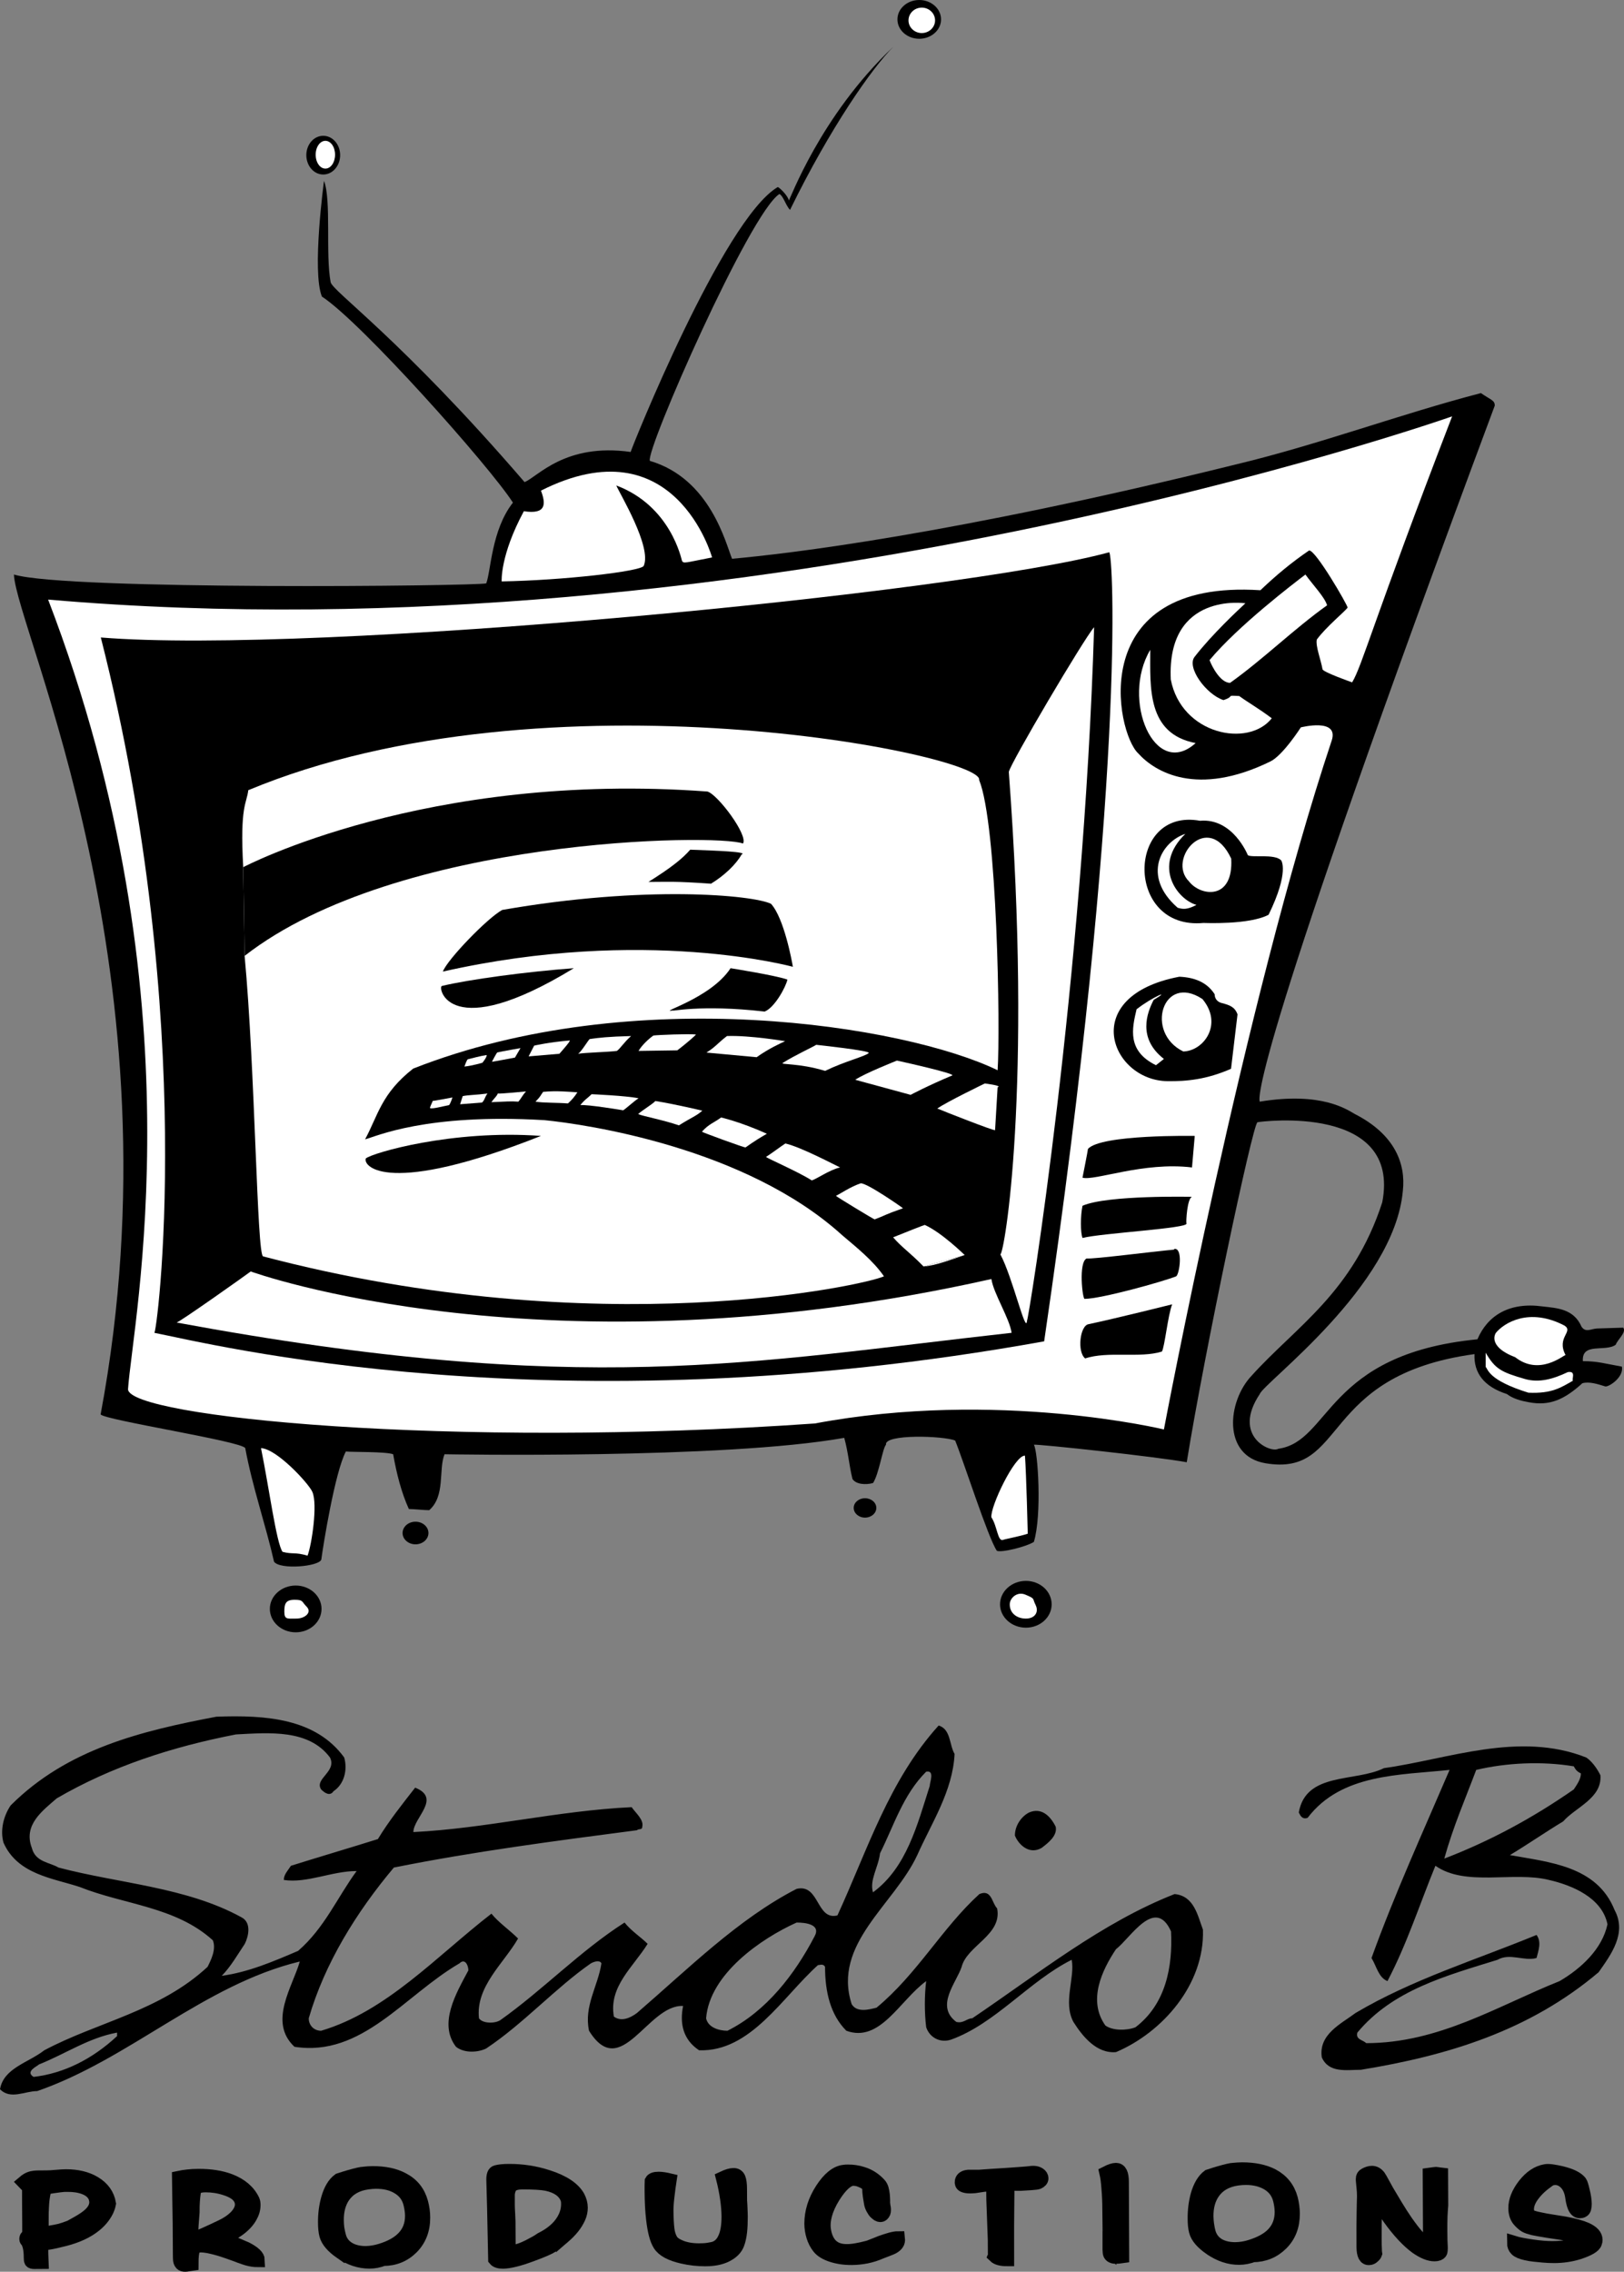 <?xml version="1.0" encoding="UTF-8" standalone="no"?>
<svg
   xmlns:dc="http://purl.org/dc/elements/1.1/"
   xmlns:cc="http://creativecommons.org/ns#"
   xmlns:rdf="http://www.w3.org/1999/02/22-rdf-syntax-ns#"
   xmlns:svg="http://www.w3.org/2000/svg"
   xmlns="http://www.w3.org/2000/svg"
   xmlns:sodipodi="http://sodipodi.sourceforge.net/DTD/sodipodi-0.dtd"
   xmlns:inkscape="http://www.inkscape.org/namespaces/inkscape"
   version="1.1"
   id="Layer_1"
   x="0px"
   y="0px"
   width="717.195px"
   height="1003.104px"
   viewBox="0 0 717.195 1003.104"
   enable-background="new 0 0 717.195 1003.104"
   xml:space="preserve"
   sodipodi:docname="Studio B Productions 1996 (Print).svg"
   inkscape:version="1.0.1 (3bc2e813f5, 2020-09-07)"><rect x="0" y="0" width="717.195" height="1003.104" fill="#808080" stroke="none"/><defs
   id="defs15873">
	
	
	
	
	
	
	
	
	
	
	
	
	
	
	
	
	
	
	
	
	
	
	
	
	
	
	
	
	
	
	
	
	
	
	
	
	
	
	
	
	
	
	
	
	
	
	
	
	
	
	
	
	
	
	
	
	
	
	
	
	
	
	
	
	
	
	
	
	
	
	
	
	
	
	
	
	
	
	
	
	
	
	
	
</defs><sodipodi:namedview
   pagecolor="#ffffff"
   bordercolor="#666666"
   borderopacity="1"
   objecttolerance="10"
   gridtolerance="10"
   guidetolerance="10"
   inkscape:pageopacity="0"
   inkscape:pageshadow="2"
   inkscape:window-width="1600"
   inkscape:window-height="837"
   id="namedview15871"
   showgrid="false"
   showguides="true"
   inkscape:guide-bbox="true"
   inkscape:zoom="0.62414045"
   inkscape:cx="358.5975"
   inkscape:cy="501.552"
   inkscape:window-x="-8"
   inkscape:window-y="-8"
   inkscape:window-maximized="1"
   inkscape:current-layer="Layer_1"
   inkscape:document-rotation="0" />
<g
   id="g18965"><path
     d="m 706.783,783.865 c 0.758,10.193 -10.949,14.093 -16.451,20.383 -7.833,4.715 -15.666,10.161 -23.524,14.878 17.236,3.146 38.43,4.715 46.237,24.282 5.502,10.189 -1.547,19.595 -7.048,27.428 -30.542,25.854 -66.59,36.828 -105.019,43.092 -6.26,0 -14.093,1.597 -17.238,-5.475 -1.543,-10.193 8.618,-14.878 14.88,-19.597 25.098,-14.879 53.311,-23.495 79.949,-34.474 2.333,3.146 0.786,7.049 0,10.191 -5.475,1.545 -11.762,-2.356 -17.234,0.787 -22.739,7.073 -46.237,13.306 -61.899,32.143 -0.815,3.116 2.328,3.116 3.899,4.66 32.115,0 58,-16.422 85.426,-27.398 9.403,-5.504 18.78,-14.093 21.139,-25.07 -2.358,-11.762 -15.662,-17.262 -25.855,-19.595 -15.666,-3.929 -36.833,3.118 -50.137,-6.26 -7.046,17.209 -12.548,34.474 -21.168,50.925 -3.93,-1.573 -4.715,-6.29 -7.046,-10.191 10.189,-28.241 22.709,-55.611 34.474,-83.065 -21.924,2.356 -47.809,1.571 -62.685,21.164 -2.331,0.789 -3.146,-0.785 -3.904,-2.356 3.118,-18.022 25.042,-13.333 37.617,-19.593 28.212,-3.904 59.543,-16.453 89.327,-4.689 2.358,1.542 4.714,4.689 6.26,7.83 m -8.619,-0.785 c -1.57,-0.786 -2.33,-1.571 -3.142,-3.146 -14.12,-2.356 -29.788,-1.57 -43.092,1.575 -4.72,12.55 -10.192,25.096 -14.095,39.16 20.354,-7.803 39.162,-17.996 57.187,-30.542 1.572,-2.332 3.142,-4.689 3.142,-7.047"
     id="path15700"
     style="fill:#000000" /><path
     d="m 152.014,776.034 c 1.545,5.475 0,11.761 -4.716,14.878 -1.571,2.389 -3.929,0.786 -5.473,-0.785 -3.146,-4.688 7.047,-7.833 3.901,-14.093 -9.376,-12.521 -26.64,-10.979 -41.521,-10.189 -28.211,5.475 -54.85,14.089 -79.132,28.214 -6.292,5.473 -14.91,11.732 -11.006,21.922 1.601,6.291 7.861,6.291 11.764,8.646 26.668,7.05 56.425,8.593 80.735,21.928 4.689,2.356 3.116,8.614 1.545,11.761 -3.146,4.688 -6.262,10.161 -10.191,14.12 11.762,-1.599 22.739,-6.315 33.715,-11.003 11.733,-10.163 17.237,-23.498 25.851,-35.26 -10.975,0 -21.949,5.504 -32.143,3.929 0,-2.356 1.601,-3.929 3.146,-6.26 12.521,-3.93 25.884,-7.86 38.404,-11.79 4.687,-7.803 10.949,-15.664 16.451,-22.709 11.76,4.717 -0.786,13.331 -0.786,19.621 32.143,-1.601 63.471,-9.432 96.399,-11.005 1.543,2.358 5.473,5.504 4.687,8.646 0,1.543 -1.571,0.758 -2.358,1.543 -36.07,4.719 -72.09,9.403 -107.348,16.479 -16.453,19.567 -30.571,42.307 -37.589,66.563 0,3.172 2.329,5.501 5.475,5.501 28.971,-8.589 50.924,-32.9 75.207,-51.71 3.144,3.931 7.831,7.074 11.762,10.979 -6.288,10.975 -18.808,21.164 -17.266,35.23 1.601,2.387 7.075,2.387 9.433,0.812 18.81,-13.333 35.259,-30.568 54.852,-43.09 3.146,3.901 7.047,6.258 10.193,9.404 -6.29,10.161 -17.265,18.808 -14.908,32.114 3.144,2.356 7.075,0.76 10.189,-1.572 22.741,-19.595 44.665,-41.518 70.52,-54.824 10.188,-2.356 8.618,14.064 18.022,11.732 13.335,-28.999 22.711,-59.541 44.692,-83.851 5.446,1.599 4.688,8.647 7.045,12.547 -0.813,16.451 -10.217,30.545 -16.48,44.665 -10.189,21.924 -37.586,39.188 -28.968,65.83 2.356,3.9 7.804,2.329 10.975,1.544 17.993,-14.879 28.972,-35.231 45.421,-50.167 5.475,-2.301 5.475,3.957 7.835,6.317 2.356,11.732 -13.31,16.422 -15.666,25.825 -2.358,7.05 -11.764,17.267 -2.358,24.31 3.144,0.79 4.715,-1.597 7.046,-1.597 29,-19.567 57.212,-42.278 89.356,-54.855 8.62,0.815 10.16,9.432 12.519,15.721 0.785,24.282 -18.022,45.45 -38.401,54.067 -8.62,0.758 -14.853,-7.072 -18.81,-13.336 -4.661,-8.646 0.786,-19.593 -0.758,-27.424 -18.81,9.404 -33.688,28.214 -53.309,35.259 -4.688,1.544 -9.376,-0.813 -10.947,-5.475 -0.789,-6.289 -0.789,-14.12 0,-20.38 -11.764,8.616 -20.382,27.398 -35.263,21.924 -7.043,-7.046 -9.403,-17.237 -9.403,-28.214 -0.786,-1.543 -2.36,-0.758 -3.146,-0.758 -15.662,14.093 -29.783,38.403 -52.494,37.59 -7.045,-4.688 -8.618,-11.732 -7.045,-19.565 -15.664,-0.786 -27.428,33.686 -41.548,10.947 -2.327,-10.947 3.931,-19.567 5.477,-29.757 -0.76,-1.571 -3.12,-0.813 -4.66,0 -15.721,10.949 -29.788,26.643 -46.235,37.589 -3.175,1.6 -9.404,2.357 -13.335,-0.758 -7.833,-10.188 0,-23.523 5.473,-33.717 0,-2.329 -1.542,-5.473 -3.93,-3.114 -24.256,14.093 -43.09,41.521 -72.878,36.831 -11.732,-10.979 -0.754,-26.642 2.358,-37.645 -42.304,10.217 -75.205,43.119 -115.968,57.212 -5.474,0 -11.732,3.902 -16.423,-0.789 1.549,-9.374 12.524,-11.732 19.567,-17.234 23.524,-12.522 50.952,-17.207 72.09,-36.832 1.573,-3.114 3.904,-7.803 2.333,-11.732 C 77.537,841.836 54.856,841.051 35.233,833.22 23.471,829.317 7.807,827.745 1.549,813.653 c -1.549,-5.504 0,-11.764 3.142,-16.451 25.066,-25.069 57.968,-32.93 90.871,-39.188 21.953,-0.815 43.906,0.784 56.452,18.02 m 258.578,12.55 c 0,-1.601 2.327,-7.075 -1.571,-6.29 -10.192,10.189 -14.124,23.497 -20.382,36.047 -0.76,6.285 -4.717,11.76 -3.116,17.234 14.879,-10.949 19.563,-29.784 25.069,-46.991 m 55.638,18.02 c -2.357,-4.717 -6.26,-8.646 -11.764,-6.288 -3.118,1.571 -6.26,5.475 -6.26,10.191 1.545,3.901 6.26,8.618 11.764,5.473 3.09,-2.329 7.047,-5.472 6.26,-9.376 m 50.923,46.208 c -7.047,-15.663 -18.052,3.146 -24.31,7.861 -6.262,9.374 -12.523,22.709 -4.69,33.688 3.146,2.329 9.405,2.329 13.309,0.785 13.361,-10.19 16.477,-26.67 15.691,-42.334 m -157.513,2.356 c 3.144,-5.473 -3.904,-6.258 -7.833,-6.258 -15.666,7.048 -38.404,22.711 -39.976,42.278 0.813,3.957 5.502,5.501 9.434,5.501 17.21,-8.588 29.782,-25.068 38.375,-41.521 M 51.71,899.049 c 0,0 0,-0.789 0,-1.545 -12.575,2.303 -22.739,9.375 -34.499,14.063 -0.788,0.815 -6.262,3.146 -2.358,5.502 13.333,-1.545 25.882,-7.831 36.857,-18.02"
     id="path15702"
     style="fill:#000000" /><path
     d="m 348.888,92.695 c -1.908,-2.021 -2.891,-6.035 -4.661,-7.045 -13.108,8.309 -59.206,113.245 -57.24,117.848 26.754,7.86 33.547,36.578 36.298,43.23 23.694,-2.132 96.261,-10.413 222.784,-41.715 36.579,-8.786 71.948,-22.065 107.936,-31.44 4.354,3.031 6.12,3.116 6.12,5.53 -107.797,289.201 -104.371,306.13 -103.781,307.336 27.455,-4.519 38.685,3.622 41.994,5.474 17.939,9.154 22.488,22.234 21.196,33.854 -3.734,42.334 -61.365,84.641 -63.19,89.779 -12.465,18.667 4.912,26.218 8.168,24.168 23.186,-3.227 20.914,-41.799 87.95,-48.34 4.52,-10.611 14.205,-16.506 28.717,-14.515 6.544,0.731 13.844,1.069 17.27,8.985 1.852,2.666 4.096,0.926 6.789,0.756 l 11.622,-0.365 c 1.49,2.08 -2.413,5.139 -3.337,7.553 -4.523,3.312 -15.074,-1.235 -14.489,7.243 6.654,0 9.573,1.065 17.238,2.411 0.87,4.551 -5.39,8.847 -7.272,8.763 -3.451,-1.066 -7.188,-2.275 -10.189,-1.433 -7.914,7.188 -14.428,10.161 -23.666,8.392 -3.312,-0.589 -6.933,-1.517 -9.683,-3.618 -10.107,-3.257 -14.655,-9.293 -14.29,-17.631 -69.142,9.459 -55.892,54.431 -92.413,48.173 -19.031,-3.284 -16.789,-27.37 -5.951,-38.714 19.398,-21.529 44.719,-36.633 57.629,-76.498 8.368,-43.425 -53.026,-35.791 -55.104,-35.341 -2.048,0.45 -23.382,101.369 -31.242,150.129 -13,-2.412 -65.383,-8.056 -67.517,-7.744 1.798,2.722 3.624,31.13 0,42.922 -3.313,2.105 -14.203,4.827 -16.336,3.929 -3.904,-5.754 -14.486,-39.021 -18.415,-48.677 -4.831,-2.105 -31.444,-3.005 -30.546,1.826 -1.514,1.512 -3.004,12.686 -5.726,16.927 -3.341,0.896 -7.58,0.588 -9.096,-1.825 -1.486,-6.063 -1.794,-11.484 -3.62,-18.137 -53.03,9.518 -176.521,7.246 -176.521,7.246 -2.75,6.82 0.478,18.358 -6.767,24.701 -2.41,0 -6.568,-0.504 -8.982,-0.504 -3.313,-7.272 -5.447,-15.723 -6.933,-24.197 -3.341,-1.209 -18.135,-0.901 -20.888,-1.209 -4.827,9.096 -9.964,41.124 -10.862,47.778 -1.237,3.031 -18.135,4.521 -20.856,0.898 -3.623,-16.004 -9.686,-33.546 -12.719,-50.167 C 106.821,636.402 45.648,626.941 44.44,624.525 80.711,431.025 7.162,277.862 6.151,253.69 c 23.159,7.045 204.028,5.108 208.577,3.904 2.106,-5.42 2.275,-23.555 11.792,-35.654 -10.274,-16.03 -67.094,-79.81 -84.358,-90.983 -4.52,-11.062 0.927,-51.092 0.927,-51.092 3.284,8.478 0.616,32.454 2.919,44.692 0.73,4.069 30.935,24.816 85.647,88.316 5.756,-2.274 17.827,-17.406 46.853,-13.307 0.31,-1.488 40.761,-102.604 64.933,-116.951 0.535,-0.112 4.549,3.763 4.912,5.868 0.365,0.308 13.757,-37.365 46.236,-67.908 -9.432,9.378 -27.959,35.851 -45.701,72.12"
     id="path15704" /><path
     fill="#4d4d4d"
     d="m 641.292,183.846 c -35.063,91.01 -39.612,109.875 -44.159,117.456 0,0 -13.083,-4.604 -13.083,-5.813 -0.7,-4.068 -3.142,-10.244 -2.526,-13.081 4.042,-5.559 12.325,-12.295 13.615,-14.12 -0.027,-1.125 -14.29,-25.8 -17.041,-25.21 -7.549,5.139 -14.513,10.894 -21.474,17.545 -77.734,-5.05 -63.78,62.967 -53.956,72.035 7.468,8.308 26.08,19.286 58.195,3.65 5.559,-2.529 13.615,-15.133 13.615,-15.133 0,0 17.039,-4.35 13.613,5.867 -38.541,115.604 -74.08,304.136 -74.08,304.136 0,0 -73.578,-17.769 -154.177,-2.637 C 198.361,639.854 56.54,625.508 56.54,613.409 58.561,583.174 88.823,440.848 21.252,264.749 c 313.403,27.206 620.04,-80.903 620.04,-80.903"
     id="path15706"
     style="fill:#ffffff" /><path
     fill="#999999"
     d="m 314.47,246.138 c -11.873,2.275 -12.631,2.891 -13.304,1.433 -0.229,-0.478 -4.805,-24.114 -29.002,-33.21 1.518,3.623 15.863,27.231 12.102,35.539 -1.516,2.417 -35.344,6.344 -62.714,6.822 0,0 -0.786,-11.369 9.796,-30.99 9.826,1.486 9.826,-3.033 7.553,-9.096 59.12,-29.785 75.569,29.502 75.569,29.502"
     id="path15708"
     style="fill:#ffffff" /><path
     d="m 461.12,592.272 c -217.673,39.303 -369.575,0.73 -393.014,-3.762 0.9,3.284 19.652,-136.825 -23.582,-307.03 94.632,7.721 378.784,-19.483 445.315,-37.617 1.799,0.593 7.55,101.261 -28.719,348.409"
     id="path15710" /><path
     fill="#4d4d4d"
     d="m 586.072,267.276 c -14.822,10.586 -28.016,23.667 -42.839,34.249 -4.211,0 -7.947,-7.045 -9.068,-10.047 12.605,-15.133 37.195,-33.883 42.334,-37.787 3.425,4.715 8.562,10.051 9.573,13.585"
     id="path15712"
     style="fill:#ffffff" /><path
     fill="#999999"
     d="m 549.997,266.379 c -2.919,2.722 -14.796,13.754 -22.374,23.582 -3.787,4.519 4.912,16.618 12.688,19.173 5.447,-1.797 0.535,-2.163 6.965,-1.797 4.152,3.03 8.311,5.277 14.373,9.824 -10.359,13.111 -39.893,7.244 -44.607,-17.123 -1.826,-38.852 32.955,-33.659 32.955,-33.659"
     id="path15714"
     style="fill:#ffffff" /><path
     fill="#999999"
     d="m 453.543,583.175 c -0.449,6.627 -6.347,-19.229 -11.764,-29.306 1.686,0.113 14.29,-72.455 3.733,-213.014 0.563,-3.564 33.126,-58.755 37.673,-63.92 -4.689,155.885 -28.998,306.186 -29.642,306.24"
     id="path15716"
     style="fill:#ffffff" /><path
     fill="#4d4d4d"
     d="m 507.975,286.928 c -13.109,22.149 1.995,57.465 20.041,41.182 -21.557,-4.127 -20.041,-24.534 -20.041,-41.182"
     id="path15718"
     style="fill:#ffffff" /><path
     d="m 529.956,362.416 c 14.566,-1.292 21.11,15.186 21.11,15.186 1.794,1.263 11.703,-0.731 14.709,2.275 0,0 3.791,4.912 -5.532,24.029 -8.45,4.55 -28.717,3.622 -28.717,3.622 -34.891,3.341 -34.137,-51.064 -1.57,-45.112"
     id="path15720" /><path
     fill="#999999"
     d="m 543.737,379.146 c 1.038,18.612 -13.613,16.618 -18.641,10.05 -10.048,-9.908 8.564,-31.723 18.641,-10.05"
     id="path15722"
     style="fill:#ffffff" /><path
     fill="#4d4d4d"
     d="m 523.469,368.198 c -14.766,14.347 -3.395,29.083 4.912,31.357 -4.18,2.245 -6.09,1.909 -8.307,1.263 -16.141,-14.119 -7.076,-29.252 3.395,-32.62"
     id="path15724"
     style="fill:#ffffff" /><path
     d="m 536.411,438.998 c 0,2.414 1.798,3.649 3.284,3.93 3.341,0.897 5.614,1.655 6.82,4.969 0,0 -2.778,23.409 -2.863,24.029 -10.723,4.716 -19.595,5.586 -28.129,5.475 -25.18,-0.42 -39.44,-37.675 5.309,-46.125 6.934,0.311 12.238,2.555 15.579,7.722"
     id="path15726" /><path
     fill="#999999"
     d="m 531.021,441.13 c 9.208,11.06 0.644,22.907 -8.45,23.158 -17.126,-8.307 -9.068,-34.752 8.45,-23.158"
     id="path15728"
     style="fill:#ffffff" /><path
     fill="#4d4d4d"
     d="m 501.938,445.649 c 7.046,-5.529 15.861,-9.066 7.553,-4.154 -2.978,5.728 -7.189,16.984 4.521,26.081 l -3.511,2.779 c -12.857,-6.317 -10.584,-16.171 -8.563,-24.706"
     id="path15730"
     style="fill:#ffffff" /><path
     fill="#e7d13d"
     d="m 307.313,456.794 c 0.306,0.057 -5.167,4.746 -8.2,6.99 l -17.122,0.253 c 1.458,-2.498 4.435,-5.308 6.566,-6.794 1.911,-0.28 15.865,-0.815 18.756,-0.449"
     id="path15732"
     style="fill:#ffffff" /><path
     fill="#e7d13d"
     d="m 321.04,457.468 c 10.219,-0.366 25.689,2.274 25.689,2.274 -1.744,0.786 -7.302,3.284 -12.581,7.075 l -22.177,-2.051 c 4.042,-2.498 4.802,-4.012 9.069,-7.298"
     id="path15734"
     style="fill:#ffffff" /><path
     fill="#e7d13d"
     d="m 260.46,458.788 c 3.9,-0.563 8.196,-1.066 18.247,-1.32 -3.315,2.921 -4.774,5.559 -6.29,6.57 -3.762,0.505 -14.121,0.729 -17.124,1.263 1.519,-0.928 4.607,-6.29 5.167,-6.513"
     id="path15736"
     style="fill:#ffffff" /><path
     fill="#e7d13d"
     d="m 383.642,464.962 c -1.49,1.49 -10.33,3.568 -19.26,7.891 -11.622,-3.538 -20.041,-2.641 -18.667,-3.538 5.475,-3.453 13.392,-7.048 14.74,-7.972 -10e-4,10e-4 24.281,2.583 23.187,3.619"
     id="path15738"
     style="fill:#ffffff" /><path
     fill="#e7d13d"
     d="m 219.64,464.711 c 2.275,-0.535 10.219,-1.909 10.219,-1.909 l -2.441,4.181 c 0,0 -9.824,1.855 -10.164,1.855 0,0 1.996,-3.93 2.386,-4.127"
     id="path15740"
     style="fill:#ffffff" /><path
     fill="#e7d13d"
     d="m 420.304,474.959 c -10.582,4.435 -18.163,8.477 -18.163,8.477 l -24.451,-6.652 c 4.042,-2.78 18.417,-8.48 18.417,-8.48 0,0 27.735,6.063 24.197,6.655"
     id="path15742"
     style="fill:#ffffff" /><path
     fill="#e7d13d"
     d="m 206.587,467.742 c 1.686,-0.393 5.362,-1.459 8.338,-1.879 0.167,0.954 -1.883,3.396 -1.883,3.396 0,0 -4.35,1.32 -7.943,1.685 0.001,0 1.011,-2.975 1.488,-3.202"
     id="path15744"
     style="fill:#ffffff" /><path
     fill="#e7d13d"
     d="m 439.446,499.045 1.123,-18.951 c 2.419,-0.701 -5.642,-1.683 -5.642,-1.683 0,0 -16.646,8.027 -20.995,11.06 3.619,1.517 24.422,9.686 25.514,9.574"
     id="path15746"
     style="fill:#ffffff" /><path
     fill="#e7d13d"
     d="m 232.302,481.92 c -1.713,1.881 -2.076,3.032 -3.369,4.519 -3.622,-0.281 -5.698,0 -11.93,0.226 1.682,-2.274 2.272,-2.471 2.834,-3.819 0.759,0.224 12.465,-0.926 12.465,-0.926"
     id="path15748"
     style="fill:#ffffff" /><path
     fill="#e7d13d"
     d="m 254.988,482.313 c -1.32,2.078 -2.67,3.564 -4.158,4.911 -5.109,-0.392 -10.779,-0.196 -14.343,-0.785 2.244,-2.245 2.244,-2.807 3.369,-4.324 6.061,-0.588 11.536,0 15.132,0.198"
     id="path15750"
     style="fill:#ffffff" /><path
     fill="#e7d13d"
     d="m 215.291,482.846 c -1.208,1.459 -1.263,3.088 -2.443,3.986 l -9.655,0.758 1.15,-3.592 c 2.665,-0.562 5.586,-0.45 10.948,-1.152"
     id="path15752"
     style="fill:#ffffff" /><path
     fill="#e7d13d"
     d="m 281.992,484.952 c -2.275,1.487 -4.97,4.097 -6.767,5.305 0,0 -15.918,-2.667 -18.92,-2.274 1.516,-2.106 3.479,-3.341 4.969,-4.827 -10e-4,-0.001 15.243,0.645 20.718,1.796"
     id="path15754"
     style="fill:#ffffff" /><path
     fill="#e7d13d"
     d="m 191.119,486.073 c -0.365,0.253 8.703,-1.486 8.703,-1.486 0,0 -1.01,3.06 -1.545,3.396 -2.946,0.535 -7.269,1.77 -8.308,1.32 -0.338,-0.17 0.759,-2.079 1.15,-3.23"
     id="path15756"
     style="fill:#ffffff" /><path
     fill="#e7d13d"
     d="m 310.173,490.426 c -2.86,2.468 -4.18,2.637 -10.355,6.483 -6.684,-2.33 -15.752,-4.015 -17.997,-4.967 1.488,-1.517 6.625,-4.55 7.58,-5.785 9.04,1.433 20.772,4.269 20.772,4.269"
     id="path15758"
     style="fill:#ffffff" /><path
     fill="#e7d13d"
     d="m 338.667,500.616 c -6.594,3.788 -8.504,5.5 -9.431,6.036 -0.563,0.139 -19.313,-6.736 -19.256,-6.933 3.003,-3.426 5.443,-4.015 8.478,-6.29 0,0 8.506,1.909 20.209,7.187"
     id="path15760"
     style="fill:#ffffff" /><path
     d="m 527.623,501.571 -1.206,13.922 c -21.476,-2.609 -42.951,6.036 -48.368,4.521 0,0 2.415,-12.1 2.415,-12.689 5.614,-6.513 47.159,-5.754 47.159,-5.754"
     id="path15762" /><path
     fill="#e7d13d"
     d="m 371.011,515.493 c -4.551,0.982 -10.362,5.109 -12.496,5.729 -6.232,-3.961 -20.209,-9.966 -20.209,-10.391 3.227,-2.074 5.867,-4.18 8.53,-5.919 6.964,1.571 22.095,9.655 24.175,10.581"
     id="path15764"
     style="fill:#ffffff" /><path
     fill="#e7d13d"
     d="m 398.772,533.517 c -8.873,3.114 -6.99,2.834 -12.494,4.912 -0.251,0.085 -17.207,-10.221 -17.093,-10.387 1.991,-0.984 6.398,-4.014 10.89,-5.531 2.637,-0.336 18.39,10.669 18.697,11.006"
     id="path15766"
     style="fill:#ffffff" /><path
     d="m 526.417,528.463 c -2.135,0.619 -2.722,11.201 -2.442,11.79 0.927,2.135 -37.476,4.24 -45.926,6.372 -0.926,-2.414 -0.926,-9.685 0,-14.205 10.889,-4.827 48.368,-3.957 48.368,-3.957"
     id="path15768" /><path
     fill="#ffffff"
     d="m 426.03,554.178 c -5.419,1.798 -13.307,4.827 -18.191,5.022"
     id="path15770"
     style="fill:#ffffff" /><path
     d="m 519.455,563.556 c -6.063,2.412 -33.238,9.964 -40.48,9.964 -0.926,0 -2.75,-16.001 0.87,-17.826 3.341,0.282 28.72,-3.002 38.712,-3.93 v -0.308 c 3.931,-0.62 2.414,10.89 0.898,12.1"
     id="path15772" /><path
     d="m 517.659,575.936 c -1.855,4.545 -3.342,19.059 -4.547,20.856 -9.688,3.033 -23.892,-0.309 -33.858,3.033 -3.617,-2.726 -2.413,-14.516 1.517,-15.133 11.483,-2.414 36.888,-8.756 36.888,-8.756"
     id="path15774" /><path
     fill="#989898"
     d="m 690.896,585.31 c 4.21,2.724 -3.68,5.138 0.477,12.998 -0.985,0.169 -11.595,9.32 -22.179,1.009 -12.828,-4.938 -8.563,-10.806 -8.563,-10.806 3.536,-4.323 14.598,-11.371 30.265,-3.201"
     id="path15776"
     style="fill:#ffffff" /><path
     fill="#434343"
     d="m 673.488,608.917 c 6.289,1.772 12.464,0 18.894,-3.057 3.872,-0.647 1.571,3.227 2.273,3.789 -5.309,3.031 -9.318,5.782 -19.678,5.303 -17.854,-5.558 -17.743,-10.327 -18.866,-11.366 v -6.291 c 4.158,7.187 6.879,8.593 17.377,11.622"
     id="path15778"
     style="fill:#ffffff" /><path
     fill="#4d4d4d"
     d="m 137.951,658.775 c 2.414,5.447 -0.308,23.439 -2.133,28.129 -5.753,-1.684 -6.485,-0.478 -11.032,-1.684 -2.698,-3.621 -6.035,-28.721 -9.52,-45.789 6.963,0.283 21.169,15.721 22.685,19.344"
     id="path15780"
     style="fill:#ffffff" /><path
     fill="#4d4d4d"
     d="m 452.644,642.747 c 0.615,8.168 1.235,34.472 1.235,34.472 -3.651,1.207 -10.306,2.413 -10.891,2.725 -2.419,0.898 -2.555,-6.066 -5.166,-9.966 -0.593,-4.551 10.3,-27.511 14.822,-27.231"
     id="path15782"
     style="fill:#ffffff" /><path
     d="m 130.595,720.76 c 6.29,0 11.399,-4.63 11.399,-10.358 0,-5.67 -5.109,-10.302 -11.399,-10.302 -6.288,0 -11.425,4.632 -11.425,10.302 0,5.728 5.138,10.358 11.425,10.358"
     id="path15784" /><path
     fill="#4d4d4d"
     d="m 130.85,714.697 c 3.902,0 7.044,-2.778 4.545,-5.279 -2.273,-2.273 -1.374,-3.031 -5.331,-3.031 -3.906,0 -4.494,1.741 -4.494,5.277 0,3.536 1.348,3.033 5.28,3.033"
     id="path15786"
     style="fill:#ffffff" /><path
     d="m 453.065,718.711 c 6.286,0 11.368,-4.633 11.368,-10.303 0,-5.728 -5.082,-10.359 -11.368,-10.359 -6.289,0 -11.427,4.632 -11.427,10.359 0.001,5.67 5.138,10.303 11.427,10.303"
     id="path15788" /><path
     d="m 382.012,670.117 c 2.753,0 4.997,-1.938 4.997,-4.296 0,-2.356 -2.244,-4.267 -4.997,-4.267 -2.779,0 -4.997,1.91 -4.997,4.267 0,2.359 2.217,4.296 4.997,4.296"
     id="path15790" /><path
     d="m 183.483,681.907 c 3.173,0 5.727,-2.246 5.727,-4.997 0,-2.751 -2.554,-4.997 -5.727,-4.997 -3.146,0 -5.697,2.246 -5.697,4.997 0,2.751 2.552,4.997 5.697,4.997"
     id="path15792" /><path
     d="m 405.956,17.124 c 5.309,0 9.633,-3.845 9.633,-8.563 0,-4.716 -4.324,-8.561 -9.633,-8.561 -5.332,0 -9.627,3.845 -9.627,8.561 0,4.718 4.295,8.563 9.627,8.563"
     id="path15794" /><path
     fill="#999999"
     d="m 407.081,14.597 c 3.229,0 5.867,-2.527 5.867,-5.587 0,-3.114 -2.639,-5.642 -5.867,-5.642 -3.257,0 -5.867,2.527 -5.867,5.642 0,3.06 2.61,5.587 5.867,5.587"
     id="path15796"
     style="fill:#ffffff" /><path
     d="m 142.75,77.059 c 4.127,0 7.468,-3.846 7.468,-8.563 0,-4.716 -3.341,-8.535 -7.468,-8.535 -4.156,0 -7.468,3.819 -7.468,8.535 0,4.717 3.312,8.563 7.468,8.563"
     id="path15798" /><path
     fill="#999999"
     d="m 143.706,74.447 c 2.356,0 4.267,-2.721 4.267,-6.147 0,-3.397 -1.91,-6.119 -4.267,-6.119 -2.386,0 -4.296,2.722 -4.296,6.119 -0.001,3.426 1.909,6.147 4.296,6.147"
     id="path15800"
     style="fill:#ffffff" /><path
     fill="#e7d13d"
     d="m 107.41,382.907 c -1.518,-27.201 1.512,-27.931 2.242,-33.995 131.772,-54.909 325.275,-15.636 322.749,-4.519 8.032,19.622 9.378,110.326 8.168,128.18 -40.927,-19.875 -160.853,-39.021 -258.094,-0.731 -14.121,11.06 -15.5,20.633 -21.253,31.246 4.831,-1.235 26.81,-11.567 79.191,-8.479 18.221,1.798 88.822,12.044 131.521,50.812 6.374,5.417 13.615,11.172 18.442,18.137 -7.86,3.787 -125.762,30.232 -274.183,-8.788 -2.753,-0.59 -3.481,-82.672 -8.168,-132.7"
     id="path15802"
     style="fill:#ffffff" /><path
     d="m 108.026,422.068 c 67.4,-52.496 208.968,-54.009 220.087,-49.602 2.416,-3.622 -11.2,-21.757 -15.717,-22.965 -124.363,-9.178 -204.985,33.406 -204.985,33.406 l 0.615,39.161"
     id="path15804" /><path
     d="m 347.735,432.542 c -0.588,3.03 -5.558,12.349 -10.049,14.12 -28.717,-3.287 -42.136,0.197 -40.34,-0.508 -7.859,1.208 16.396,-5.023 25.292,-18.639 0,0 20.27,3.23 25.097,5.027"
     id="path15806" /><path
     d="m 327.497,377.321 c -2.441,4.323 -7.467,9.181 -13.504,12.884 -16.646,-1.178 -18.555,-0.786 -27.624,-0.786 9.992,-6.259 15.019,-10.274 18.445,-14.232 11.708,0.421 25.827,0.929 22.683,2.134"
     id="path15808" /><path
     d="m 340.493,399.079 c 5.756,6.259 9.264,25.406 9.658,27.819 0,0 -65.406,-18.023 -154.569,2.106 1.825,-5.139 19.542,-23.555 26.192,-27.204 63.192,-11.087 110.83,-6.568 118.719,-2.721"
     id="path15810" /><path
     d="m 253.413,427.515 c -55.302,33.744 -60.161,8.45 -58.308,7.861 11.54,-2.834 37.76,-6.372 58.308,-7.861"
     id="path15812" /><path
     d="m 238.9,501.571 c -67.484,26.696 -78.576,13.584 -77.372,9.965 2.725,-2.412 38.069,-12.829 77.372,-9.965"
     id="path15814" /><path
     fill="#e7d13d"
     d="m 235.894,461.706 c 0,0 6.43,-1.514 15.693,-2.271 0.76,-0.058 -4.547,5.866 -4.547,5.866 l -13.587,1.151 2.441,-4.746"
     id="path15816"
     style="fill:#ffffff" /><path
     fill="#4d4d4d"
     d="m 453.065,714.697 c 3.928,0 5.865,-2.863 4.265,-6.035 -1.516,-3.035 0,-2.641 -4.517,-4.551 -3.651,-1.514 -6.823,1.516 -6.88,4.184 -0.112,4.042 3.2,6.402 7.132,6.402"
     id="path15818"
     style="fill:#ffffff" /><path
     fill="#999999"
     d="m 437.822,564.76 c 0.924,6.345 8.026,17.377 8.926,23.751 -115.63,12.826 -188.928,28.717 -368.818,-4.551 0,0.845 32.202,-22.007 32.79,-22.538 0,0 130.453,47.495 327.102,3.338"
     id="path15820"
     style="fill:#ffffff" /><path
     fill="#e7d13d"
     d="m 426.03,554.178 c 0,0 -10.076,-9.909 -17.629,-13.308 -0.17,-0.027 -9.854,3.791 -13.98,5.475 4.097,4.719 7.158,6.428 13.418,12.855"
     id="path15822"
     style="fill:#ffffff" /><path
     d="m 24.229,989.748 c 1.291,-0.308 2.722,-0.646 4.296,-1.038 5.39,-1.372 9.769,-3.396 13.136,-6.061 2.416,-1.908 4.184,-4.071 5.392,-6.459 0.478,-1.038 0.871,-2.103 1.066,-3.172 -0.646,-3.818 -2.777,-6.82 -6.458,-9.038 -3.422,-2.049 -7.633,-3.033 -12.52,-3.033 -1.123,0.029 -2.555,0.084 -4.296,0.254 -1.682,0.168 -3.171,0.253 -4.433,0.253 h -0.675 l -2.721,0.023 c -1.32,0 -2.471,0.146 -3.426,0.425 -0.955,0.308 -1.936,0.87 -2.917,1.709 l 1.007,1.04 c 0.367,0.253 0.59,0.422 0.701,0.536 0.313,0.249 0.452,0.448 0.452,0.618 0,1.685 0.028,4.464 0.028,8.282 0.055,3.872 0.055,6.537 0.055,8.023 0,2.363 0,4.02 0,4.943 l -0.11,0.114 c -0.424,0.254 -0.701,0.448 -0.9,0.615 -0.166,0.17 -0.278,0.478 -0.278,0.902 0,0.247 0.138,0.501 0.363,0.725 0.45,0.536 0.843,1.406 1.151,2.693 0.28,1.269 0.45,2.84 0.45,4.665 0,0.786 0.056,1.316 0.196,1.601 0.169,0.278 0.619,0.417 1.32,0.417 l 3.227,-0.024 c -0.054,-1.184 -0.085,-2.332 -0.111,-3.401 0,-1.063 -0.027,-2.047 -0.027,-3.002 0,-0.81 0.027,-1.264 0.112,-1.401 0.055,-0.141 0.535,-0.284 1.458,-0.424 1.711,-0.252 3.2,-0.501 4.462,-0.785 z m -2.386,-24.144 c 0.478,-0.108 1.995,-0.308 4.407,-0.64 0.786,-0.114 1.405,-0.17 1.826,-0.199 0.393,-0.029 0.955,-0.029 1.628,-0.029 2.864,-0.026 5.334,0.337 7.411,1.099 2.668,0.955 4.354,2.495 5.082,4.543 0.225,0.762 0.335,1.433 0.335,2.024 0,1.909 -0.926,3.734 -2.807,5.499 -1.18,1.099 -2.919,2.301 -5.248,3.625 l -3.426,1.908 c -1.826,0.701 -3.341,1.208 -4.577,1.542 -1.206,0.283 -2.781,0.592 -4.658,0.899 -0.59,0.17 -1.237,0.393 -1.995,0.616 -0.701,0.199 -1.178,0.223 -1.405,0.055 0,-1.034 0,-2.048 -0.026,-3.057 0,-1.04 0,-2.049 0,-3.118 -0.03,-2.412 0.026,-4.659 0.167,-6.683 0.113,-2.048 0.367,-3.897 0.729,-5.668 v -1.008 c 10e-4,-0.561 0.816,-1.015 2.557,-1.408 z"
     id="path15824"
     style="fill:#000000" /><path
     fill="none"
     stroke="#000000"
     stroke-width="6.209"
     d="m 24.229,989.748 c 1.291,-0.308 2.722,-0.646 4.296,-1.038 5.39,-1.372 9.769,-3.396 13.136,-6.061 2.416,-1.908 4.184,-4.071 5.392,-6.459 0.478,-1.038 0.871,-2.103 1.066,-3.172 -0.646,-3.818 -2.777,-6.82 -6.458,-9.038 -3.422,-2.049 -7.633,-3.033 -12.52,-3.033 -1.123,0.029 -2.555,0.084 -4.296,0.254 -1.682,0.168 -3.171,0.253 -4.433,0.253 h -0.675 l -2.721,0.023 c -1.32,0 -2.471,0.146 -3.426,0.425 -0.955,0.308 -1.936,0.87 -2.917,1.709 l 1.007,1.04 c 0.367,0.253 0.59,0.422 0.701,0.536 0.313,0.249 0.452,0.448 0.452,0.618 0,1.685 0.028,4.464 0.028,8.282 0.055,3.872 0.055,6.537 0.055,8.023 0,2.363 0,4.02 0,4.943 l -0.11,0.114 c -0.424,0.254 -0.701,0.448 -0.9,0.615 -0.166,0.17 -0.278,0.478 -0.278,0.902 0,0.247 0.138,0.501 0.363,0.725 0.45,0.536 0.843,1.406 1.151,2.693 0.28,1.269 0.45,2.84 0.45,4.665 0,0.786 0.056,1.316 0.196,1.601 0.169,0.278 0.619,0.417 1.32,0.417 l 3.227,-0.024 c -0.054,-1.184 -0.085,-2.332 -0.111,-3.401 0,-1.063 -0.027,-2.047 -0.027,-3.002 0,-0.81 0.027,-1.264 0.112,-1.401 0.055,-0.141 0.535,-0.284 1.458,-0.424 1.711,-0.252 3.2,-0.501 4.462,-0.785 z m -2.386,-24.144 c 0.478,-0.108 1.995,-0.308 4.407,-0.64 0.786,-0.114 1.405,-0.17 1.826,-0.199 0.393,-0.029 0.955,-0.029 1.628,-0.029 2.864,-0.026 5.334,0.337 7.411,1.099 2.668,0.955 4.354,2.495 5.082,4.543 0.225,0.762 0.335,1.433 0.335,2.024 0,1.909 -0.926,3.734 -2.807,5.499 -1.18,1.099 -2.919,2.301 -5.248,3.625 l -3.426,1.908 c -1.826,0.701 -3.341,1.208 -4.577,1.542 -1.206,0.283 -2.781,0.592 -4.658,0.899 -0.59,0.17 -1.237,0.393 -1.995,0.616 -0.701,0.199 -1.178,0.223 -1.405,0.055 0,-1.034 0,-2.048 -0.026,-3.057 0,-1.04 0,-2.049 0,-3.118 -0.03,-2.412 0.026,-4.659 0.167,-6.683 0.113,-2.048 0.367,-3.897 0.729,-5.668 v -1.008 c 10e-4,-0.561 0.816,-1.015 2.557,-1.408 z"
     id="path15826"
     style="fill:#000000" /><path
     d="m 106.901,996.516 c 0.843,0.278 1.601,0.586 2.36,0.785 1.6,0.448 3.144,0.677 4.602,0.677 -0.029,-1.547 -1.77,-3.232 -5.218,-5.003 -2.53,-1.063 -5.082,-2.157 -7.637,-3.25 -0.365,-0.229 -0.786,-0.398 -1.209,-0.622 -0.644,-0.308 -1.009,-0.532 -1.066,-0.7 -0.085,-0.193 0.169,-0.393 0.73,-0.647 0.563,-0.254 1.151,-0.563 1.769,-0.894 0.843,-0.423 1.713,-0.985 2.641,-1.577 3.029,-1.91 5.22,-4.065 6.566,-6.43 1.014,-1.738 1.518,-3.45 1.518,-5.22 0,-0.815 -0.113,-1.431 -0.337,-1.964 -1.881,-3.957 -5.275,-6.852 -10.189,-8.73 -3.874,-1.463 -8.478,-2.188 -13.755,-2.163 -1.713,0 -3.284,0.085 -4.717,0.254 -1.431,0.139 -2.725,0.363 -3.929,0.616 0,1.433 0.057,4.665 0.167,9.631 0.083,4.997 0.14,8.423 0.166,10.356 0.032,1.885 0.059,6.598 0.085,14.095 l 0.031,1.518 c 0,1.009 0.223,1.739 0.701,2.241 0.337,0.339 0.898,0.538 1.686,0.509 0.25,0 0.703,-0.056 1.348,-0.194 0.671,-0.114 1.121,-0.199 1.346,-0.23 0,-3.11 0.225,-5.22 0.73,-6.367 0.476,-1.153 1.658,-1.716 3.511,-1.74 0.812,0 1.796,0.109 3.002,0.309 2.106,0.416 4.35,0.979 6.679,1.74 1.209,0.361 3.146,1.094 5.871,2.049 0.867,0.359 1.706,0.666 2.548,0.951 z M 86.268,966.167 c 0.339,-0.393 0.871,-0.73 1.686,-0.895 0.73,-0.229 1.713,-0.337 2.948,-0.337 2.864,0 5.751,0.422 8.674,1.377 3.369,1.064 5.532,2.526 6.54,4.35 0.505,0.87 0.73,1.794 0.73,2.72 0.029,1.823 -0.926,3.71 -2.722,5.589 -1.601,1.601 -3.651,3.002 -6.205,4.21 -2.499,1.209 -5.025,2.388 -7.553,3.511 -2.524,1.125 -4.239,1.68 -5.192,1.68 -0.169,0 -0.337,-0.054 -0.503,-0.139 -0.144,-0.085 -0.229,-0.615 -0.229,-1.655 0,-1.909 0.199,-5.136 0.594,-9.77 0,-2.019 0.026,-3.65 0.138,-4.967 0.085,-1.293 0.223,-2.556 0.393,-3.649 0.139,-0.932 0.366,-1.601 0.701,-2.025 z"
     id="path15828"
     style="fill:#000000" /><path
     fill="none"
     stroke="#000000"
     stroke-width="6.209"
     d="m 106.901,996.516 c 0.843,0.278 1.601,0.586 2.36,0.785 1.6,0.448 3.144,0.677 4.602,0.677 -0.029,-1.547 -1.77,-3.232 -5.218,-5.003 -2.53,-1.063 -5.082,-2.157 -7.637,-3.25 -0.365,-0.229 -0.786,-0.398 -1.209,-0.622 -0.644,-0.308 -1.009,-0.532 -1.066,-0.7 -0.085,-0.193 0.169,-0.393 0.73,-0.647 0.563,-0.254 1.151,-0.563 1.769,-0.894 0.843,-0.423 1.713,-0.985 2.641,-1.577 3.029,-1.91 5.22,-4.065 6.566,-6.43 1.014,-1.738 1.518,-3.45 1.518,-5.22 0,-0.815 -0.113,-1.431 -0.337,-1.964 -1.881,-3.957 -5.275,-6.852 -10.189,-8.73 -3.874,-1.463 -8.478,-2.188 -13.755,-2.163 -1.713,0 -3.284,0.085 -4.717,0.254 -1.431,0.139 -2.725,0.363 -3.929,0.616 0,1.433 0.057,4.665 0.167,9.631 0.083,4.997 0.14,8.423 0.166,10.356 0.032,1.885 0.059,6.598 0.085,14.095 l 0.031,1.518 c 0,1.009 0.223,1.739 0.701,2.241 0.337,0.339 0.898,0.538 1.686,0.509 0.25,0 0.703,-0.056 1.348,-0.194 0.671,-0.114 1.121,-0.199 1.346,-0.23 0,-3.11 0.225,-5.22 0.73,-6.367 0.476,-1.153 1.658,-1.716 3.511,-1.74 0.812,0 1.796,0.109 3.002,0.309 2.106,0.416 4.35,0.979 6.679,1.74 1.209,0.361 3.146,1.094 5.871,2.049 0.867,0.359 1.706,0.666 2.548,0.951 z M 86.268,966.167 c 0.339,-0.393 0.871,-0.73 1.686,-0.895 0.73,-0.229 1.713,-0.337 2.948,-0.337 2.864,0 5.751,0.422 8.674,1.377 3.369,1.064 5.532,2.526 6.54,4.35 0.505,0.87 0.73,1.794 0.73,2.72 0.029,1.823 -0.926,3.71 -2.722,5.589 -1.601,1.601 -3.651,3.002 -6.205,4.21 -2.499,1.209 -5.025,2.388 -7.553,3.511 -2.524,1.125 -4.239,1.68 -5.192,1.68 -0.169,0 -0.337,-0.054 -0.503,-0.139 -0.144,-0.085 -0.229,-0.615 -0.229,-1.655 0,-1.909 0.199,-5.136 0.594,-9.77 0,-2.019 0.026,-3.65 0.138,-4.967 0.085,-1.293 0.223,-2.556 0.393,-3.649 0.139,-0.932 0.366,-1.601 0.701,-2.025 z"
     id="path15830"
     style="fill:#000000" /><path
     d="m 150.528,994.408 c 4.099,2.839 8.279,4.211 12.603,4.211 2.163,0 4.158,-0.393 6.094,-1.178 4.969,0 9.179,-1.712 12.576,-5.106 3.396,-3.426 5.107,-7.836 5.082,-13.165 0,-2.194 -0.308,-4.381 -0.9,-6.598 -1.263,-4.635 -3.957,-8.006 -8.168,-10.192 -3.566,-1.911 -7.973,-2.835 -13.335,-2.811 -1.291,0.029 -2.582,0.085 -3.846,0.255 -0.928,0 -3.002,0.476 -6.258,1.406 -1.067,0.309 -2.639,0.786 -4.606,1.433 -2.19,1.625 -3.817,4.403 -4.912,8.308 -0.896,3.227 -1.346,6.652 -1.32,10.386 0,2.248 0.197,4.098 0.564,5.475 0.669,2.523 2.804,5.05 6.426,7.576 z m -1.546,-10.387 c -0.167,-1.234 -0.252,-2.495 -0.252,-3.734 -0.028,-4.182 0.927,-7.69 2.806,-10.471 2.333,-3.396 5.897,-5.473 10.724,-6.145 1.377,-0.199 2.641,-0.308 3.764,-0.308 3.842,0 7.073,0.754 9.769,2.386 2.921,1.709 4.747,4.212 5.5,7.492 0.422,1.825 0.677,3.54 0.677,5.111 0.026,3.988 -1.263,7.3 -3.85,9.908 -2.216,2.304 -5.5,4.127 -9.85,5.475 -2.275,0.701 -4.547,1.094 -6.767,1.123 -2.917,0 -5.39,-0.592 -7.411,-1.738 -2.19,-1.264 -3.677,-3.118 -4.35,-5.62 -0.28,-1.062 -0.562,-2.216 -0.76,-3.479 z"
     id="path15832"
     style="fill:#000000" /><path
     fill="none"
     stroke="#000000"
     stroke-width="6.209"
     d="m 150.528,994.408 c 4.099,2.839 8.279,4.211 12.603,4.211 2.163,0 4.158,-0.393 6.094,-1.178 4.969,0 9.179,-1.712 12.576,-5.106 3.396,-3.426 5.107,-7.836 5.082,-13.165 0,-2.194 -0.308,-4.381 -0.9,-6.598 -1.263,-4.635 -3.957,-8.006 -8.168,-10.192 -3.566,-1.911 -7.973,-2.835 -13.335,-2.811 -1.291,0.029 -2.582,0.085 -3.846,0.255 -0.928,0 -3.002,0.476 -6.258,1.406 -1.067,0.309 -2.639,0.786 -4.606,1.433 -2.19,1.625 -3.817,4.403 -4.912,8.308 -0.896,3.227 -1.346,6.652 -1.32,10.386 0,2.248 0.197,4.098 0.564,5.475 0.669,2.523 2.804,5.05 6.426,7.576 z m -1.546,-10.387 c -0.167,-1.234 -0.252,-2.495 -0.252,-3.734 -0.028,-4.182 0.927,-7.69 2.806,-10.471 2.333,-3.396 5.897,-5.473 10.724,-6.145 1.377,-0.199 2.641,-0.308 3.764,-0.308 3.842,0 7.073,0.754 9.769,2.386 2.921,1.709 4.747,4.212 5.5,7.492 0.422,1.825 0.677,3.54 0.677,5.111 0.026,3.988 -1.263,7.3 -3.85,9.908 -2.216,2.304 -5.5,4.127 -9.85,5.475 -2.275,0.701 -4.547,1.094 -6.767,1.123 -2.917,0 -5.39,-0.592 -7.411,-1.738 -2.19,-1.264 -3.677,-3.118 -4.35,-5.62 -0.28,-1.062 -0.562,-2.216 -0.76,-3.479 z"
     id="path15834"
     style="fill:#000000" /><path
     d="m 248.667,987.731 c 1.77,-1.518 3.175,-2.98 4.269,-4.357 1.066,-1.346 1.908,-2.749 2.583,-4.204 0.646,-1.433 0.956,-2.895 0.956,-4.357 0,-1.624 -0.45,-3.227 -1.265,-4.771 -2.105,-3.675 -6.513,-6.592 -13.221,-8.755 -5.672,-1.854 -11.399,-2.726 -17.181,-2.696 -2.414,0 -4.296,0.194 -5.643,0.563 -0.87,0.224 -1.291,1.316 -1.291,3.257 l 0.335,12.403 0.476,22.743 c 0.618,0.754 1.772,1.093 3.426,1.093 2.891,-0.029 7.162,-1.093 12.828,-3.227 4.549,-1.656 7.553,-2.978 9.015,-3.933 1.906,-1.402 3.45,-2.666 4.713,-3.759 z m -22.709,-22.88 c 0.955,-0.786 2.499,-1.179 4.604,-1.208 4.997,0 8.589,0.199 10.863,0.646 4.746,1.009 7.777,3.118 9.068,6.313 0.14,0.393 0.253,0.785 0.31,1.186 0.059,0.361 0.084,0.839 0.084,1.455 0,2.525 -0.704,4.973 -2.163,7.354 -1.964,3.232 -5.194,5.981 -9.658,8.199 -1.289,0.93 -3.057,1.908 -5.305,3.063 -3.227,1.625 -5.613,2.387 -7.184,2.41 -0.646,0 -1.095,-0.108 -1.32,-0.361 -0.227,-0.254 -0.422,-0.592 -0.507,-1.094 -0.113,-0.453 -0.139,-1.209 -0.139,-2.218 l -0.059,-9.577 c 0,-0.502 -0.054,-1.654 -0.139,-3.426 -0.112,-1.763 -0.169,-3.087 -0.169,-4.011 0,-0.563 0,-1.125 0,-1.655 0,-0.563 0,-1.094 0,-1.656 0,-0.229 0,-0.563 0,-0.984 -0.028,-0.423 0.031,-0.786 0.085,-1.094 0.255,-1.548 0.786,-2.672 1.629,-3.342 z"
     id="path15836"
     style="fill:#000000" /><path
     fill="none"
     stroke="#000000"
     stroke-width="6.209"
     d="m 248.667,987.731 c 1.77,-1.518 3.175,-2.98 4.269,-4.357 1.066,-1.346 1.908,-2.749 2.583,-4.204 0.646,-1.433 0.956,-2.895 0.956,-4.357 0,-1.624 -0.45,-3.227 -1.265,-4.771 -2.105,-3.675 -6.513,-6.592 -13.221,-8.755 -5.672,-1.854 -11.399,-2.726 -17.181,-2.696 -2.414,0 -4.296,0.194 -5.643,0.563 -0.87,0.224 -1.291,1.316 -1.291,3.257 l 0.335,12.403 0.476,22.743 c 0.618,0.754 1.772,1.093 3.426,1.093 2.891,-0.029 7.162,-1.093 12.828,-3.227 4.549,-1.656 7.553,-2.978 9.015,-3.933 1.906,-1.402 3.45,-2.666 4.713,-3.759 z m -22.709,-22.88 c 0.955,-0.786 2.499,-1.179 4.604,-1.208 4.997,0 8.589,0.199 10.863,0.646 4.746,1.009 7.777,3.118 9.068,6.313 0.14,0.393 0.253,0.785 0.31,1.186 0.059,0.361 0.084,0.839 0.084,1.455 0,2.525 -0.704,4.973 -2.163,7.354 -1.964,3.232 -5.194,5.981 -9.658,8.199 -1.289,0.93 -3.057,1.908 -5.305,3.063 -3.227,1.625 -5.613,2.387 -7.184,2.41 -0.646,0 -1.095,-0.108 -1.32,-0.361 -0.227,-0.254 -0.422,-0.592 -0.507,-1.094 -0.113,-0.453 -0.139,-1.209 -0.139,-2.218 l -0.059,-9.577 c 0,-0.502 -0.054,-1.654 -0.139,-3.426 -0.112,-1.763 -0.169,-3.087 -0.169,-4.011 0,-0.563 0,-1.125 0,-1.655 0,-0.563 0,-1.094 0,-1.656 0,-0.229 0,-0.563 0,-0.984 -0.028,-0.423 0.031,-0.786 0.085,-1.094 0.255,-1.548 0.786,-2.672 1.629,-3.342 z"
     id="path15838"
     style="fill:#000000" /><path
     d="m 311.691,997.579 c -3.481,0.029 -6.933,-0.363 -10.359,-1.148 -5.109,-1.179 -8.451,-2.978 -9.968,-5.443 -1.346,-2.139 -2.327,-5.812 -2.917,-11.032 -0.446,-3.68 -0.645,-7.751 -0.675,-12.355 0,-1.064 0,-1.964 0,-2.664 0,-0.732 0,-1.324 0.03,-1.826 0.365,-0.677 1.375,-1.069 3.031,-1.069 1.348,0 2.976,0.255 4.858,0.701 -0.367,2.388 -0.619,4.356 -0.785,5.843 -0.369,2.834 -0.592,5.305 -0.592,7.383 0.03,3.45 0.17,6.176 0.422,8.254 0.223,2.078 0.813,3.842 1.769,5.305 0.645,0.924 1.796,1.77 3.507,2.502 2.416,1.094 5.334,1.625 8.729,1.625 1.379,-0.03 2.303,-0.054 2.865,-0.115 0.561,-0.055 1.431,-0.164 2.582,-0.393 2.753,-0.416 4.774,-2.072 6.009,-4.967 1.068,-2.387 1.543,-5.558 1.543,-9.546 -0.026,-2.41 -0.223,-5.051 -0.646,-7.914 -0.42,-2.896 -1.01,-5.838 -1.798,-8.931 1.968,-0.925 3.483,-1.371 4.577,-1.371 1.123,-0.031 1.883,0.446 2.303,1.431 0.391,0.979 0.619,2.526 0.619,4.628 l 0.026,5.252 c 0.085,0.899 0.142,2.048 0.196,3.455 0.055,1.457 0.112,2.611 0.112,3.511 0,2.526 -0.083,4.767 -0.308,6.762 -0.223,1.993 -0.59,3.763 -1.178,5.305 -0.787,2.078 -2.471,3.764 -5.109,5.056 -2.415,1.175 -5.364,1.738 -8.843,1.761 z"
     id="path15840"
     style="fill:#000000" /><path
     fill="none"
     stroke="#000000"
     stroke-width="6.209"
     d="m 311.691,997.579 c -3.481,0.029 -6.933,-0.363 -10.359,-1.148 -5.109,-1.179 -8.451,-2.978 -9.968,-5.443 -1.346,-2.139 -2.327,-5.812 -2.917,-11.032 -0.446,-3.68 -0.645,-7.751 -0.675,-12.355 0,-1.064 0,-1.964 0,-2.664 0,-0.732 0,-1.324 0.03,-1.826 0.365,-0.677 1.375,-1.069 3.031,-1.069 1.348,0 2.976,0.255 4.858,0.701 -0.367,2.388 -0.619,4.356 -0.785,5.843 -0.369,2.834 -0.592,5.305 -0.592,7.383 0.03,3.45 0.17,6.176 0.422,8.254 0.223,2.078 0.813,3.842 1.769,5.305 0.645,0.924 1.796,1.77 3.507,2.502 2.416,1.094 5.334,1.625 8.729,1.625 1.379,-0.03 2.303,-0.054 2.865,-0.115 0.561,-0.055 1.431,-0.164 2.582,-0.393 2.753,-0.416 4.774,-2.072 6.009,-4.967 1.068,-2.387 1.543,-5.558 1.543,-9.546 -0.026,-2.41 -0.223,-5.051 -0.646,-7.914 -0.42,-2.896 -1.01,-5.838 -1.798,-8.931 1.968,-0.925 3.483,-1.371 4.577,-1.371 1.123,-0.031 1.883,0.446 2.303,1.431 0.391,0.979 0.619,2.526 0.619,4.628 l 0.026,5.252 c 0.085,0.899 0.142,2.048 0.196,3.455 0.055,1.457 0.112,2.611 0.112,3.511 0,2.526 -0.083,4.767 -0.308,6.762 -0.223,1.993 -0.59,3.763 -1.178,5.305 -0.787,2.078 -2.471,3.764 -5.109,5.056 -2.415,1.175 -5.364,1.738 -8.843,1.761 z"
     id="path15842"
     style="fill:#000000" /><path
     d="m 388.834,994.384 c -2.049,0.895 -4.154,1.571 -6.288,1.993 -2.105,0.393 -4.237,0.646 -6.4,0.646 -3.258,0.026 -6.175,-0.422 -8.841,-1.293 -2.615,-0.87 -4.466,-2.022 -5.587,-3.426 -1.125,-1.401 -1.966,-3.033 -2.53,-4.856 -0.557,-1.794 -0.842,-3.649 -0.868,-5.56 0,-5.165 1.573,-10.246 4.773,-15.158 3.087,-4.743 6.286,-7.354 9.6,-7.746 0.42,-0.085 1.04,-0.114 1.767,-0.114 2.218,-0.024 4.355,0.308 6.345,0.955 2.948,0.899 5.419,2.5 7.468,4.742 0.507,0.536 0.87,1.208 1.097,1.969 0.224,0.786 0.365,1.656 0.478,2.556 0.081,0.95 0.139,1.71 0.139,2.272 0,0.586 0,1.063 0,1.456 l 0.227,1.746 c 0.083,0.247 0.139,0.502 0.139,0.755 0,0.225 0,0.447 0,0.671 0,0.339 -0.056,0.677 -0.139,0.876 -0.337,0.785 -0.816,1.202 -1.405,1.202 -0.308,0 -0.646,-0.109 -1.012,-0.308 -0.336,-0.253 -0.646,-0.479 -0.924,-0.73 -0.507,-0.448 -0.928,-1.064 -1.32,-1.794 -0.419,-0.703 -0.702,-1.488 -0.87,-2.272 -0.143,-0.846 -0.338,-1.939 -0.535,-3.258 -0.195,-1.346 -0.278,-2.471 -0.278,-3.426 0,-1.179 -0.845,-2.192 -2.61,-3.063 -1.237,-0.587 -2.191,-0.924 -2.866,-1.033 -0.673,-0.084 -1.178,-0.146 -1.57,-0.146 -2.217,0 -4.688,1.97 -7.468,5.813 -1.992,2.81 -3.452,5.559 -4.435,8.284 -0.786,2.325 -1.235,4.488 -1.208,6.513 0,1.233 0.195,2.471 0.503,3.733 0.732,2.779 1.994,4.798 3.793,6.006 1.542,1.094 3.592,1.627 6.093,1.603 1.263,0 2.664,-0.141 4.211,-0.424 1.513,-0.253 3.114,-0.616 4.827,-1.069 0.361,-0.054 1.125,-0.332 2.246,-0.81 1.15,-0.423 2.358,-0.93 3.592,-1.432 1.546,-0.532 2.947,-1.01 4.267,-1.379 1.32,-0.361 2.416,-0.561 3.315,-0.561 0.111,0.984 -0.059,1.771 -0.478,2.333 -0.422,0.615 -1.012,1.093 -1.854,1.568 -0.647,0.311 -1.403,0.647 -2.388,1.011 -1.771,0.677 -2.726,1.039 -3.006,1.155 z"
     id="path15844"
     style="fill:#000000" /><path
     fill="none"
     stroke="#000000"
     stroke-width="6.209"
     d="m 388.834,994.384 c -2.049,0.895 -4.154,1.571 -6.288,1.993 -2.105,0.393 -4.237,0.646 -6.4,0.646 -3.258,0.026 -6.175,-0.422 -8.841,-1.293 -2.615,-0.87 -4.466,-2.022 -5.587,-3.426 -1.125,-1.401 -1.966,-3.033 -2.53,-4.856 -0.557,-1.794 -0.842,-3.649 -0.868,-5.56 0,-5.165 1.573,-10.246 4.773,-15.158 3.087,-4.743 6.286,-7.354 9.6,-7.746 0.42,-0.085 1.04,-0.114 1.767,-0.114 2.218,-0.024 4.355,0.308 6.345,0.955 2.948,0.899 5.419,2.5 7.468,4.742 0.507,0.536 0.87,1.208 1.097,1.969 0.224,0.786 0.365,1.656 0.478,2.556 0.081,0.95 0.139,1.71 0.139,2.272 0,0.586 0,1.063 0,1.456 l 0.227,1.746 c 0.083,0.247 0.139,0.502 0.139,0.755 0,0.225 0,0.447 0,0.671 0,0.339 -0.056,0.677 -0.139,0.876 -0.337,0.785 -0.816,1.202 -1.405,1.202 -0.308,0 -0.646,-0.109 -1.012,-0.308 -0.336,-0.253 -0.646,-0.479 -0.924,-0.73 -0.507,-0.448 -0.928,-1.064 -1.32,-1.794 -0.419,-0.703 -0.702,-1.488 -0.87,-2.272 -0.143,-0.846 -0.338,-1.939 -0.535,-3.258 -0.195,-1.346 -0.278,-2.471 -0.278,-3.426 0,-1.179 -0.845,-2.192 -2.61,-3.063 -1.237,-0.587 -2.191,-0.924 -2.866,-1.033 -0.673,-0.084 -1.178,-0.146 -1.57,-0.146 -2.217,0 -4.688,1.97 -7.468,5.813 -1.992,2.81 -3.452,5.559 -4.435,8.284 -0.786,2.325 -1.235,4.488 -1.208,6.513 0,1.233 0.195,2.471 0.503,3.733 0.732,2.779 1.994,4.798 3.793,6.006 1.542,1.094 3.592,1.627 6.093,1.603 1.263,0 2.664,-0.141 4.211,-0.424 1.513,-0.253 3.114,-0.616 4.827,-1.069 0.361,-0.054 1.125,-0.332 2.246,-0.81 1.15,-0.423 2.358,-0.93 3.592,-1.432 1.546,-0.532 2.947,-1.01 4.267,-1.379 1.32,-0.361 2.416,-0.561 3.315,-0.561 0.111,0.984 -0.059,1.771 -0.478,2.333 -0.422,0.615 -1.012,1.093 -1.854,1.568 -0.647,0.311 -1.403,0.647 -2.388,1.011 -1.771,0.677 -2.726,1.039 -3.006,1.155 z"
     id="path15846"
     style="fill:#000000" /><path
     d="m 439.365,995.223 v -1.231 l -0.027,-4.943 -0.646,-17.63 -0.031,-2.725 c 0,-0.478 0,-1.033 0,-1.571 -0.054,-0.587 -0.112,-1.094 -0.166,-1.571 -0.029,-0.448 -0.227,-0.756 -0.617,-0.924 -0.282,-0.061 -0.618,-0.14 -0.956,-0.14 -0.785,0 -1.795,0.14 -3.061,0.308 -1.263,0.193 -2.384,0.363 -3.312,0.502 -0.476,0.031 -0.928,0.061 -1.261,0.084 -0.34,0.032 -0.591,0.032 -0.845,0.032 -1.293,0 -2.217,-0.17 -2.892,-0.478 -0.704,-0.34 -0.926,-0.955 -0.787,-1.802 0.142,-0.64 0.45,-1.117 0.953,-1.401 0.479,-0.309 1.098,-0.478 1.883,-0.563 h 4.715 c 1.825,-0.108 3.65,-0.276 5.447,-0.393 4.323,-0.253 8.143,-0.502 11.454,-0.754 3.313,-0.226 5.222,-0.394 5.727,-0.479 0.478,-0.061 0.9,-0.113 1.32,-0.113 1.065,0 1.91,0.223 2.611,0.7 0.673,0.478 1.038,1.038 1.038,1.686 0.027,0.729 -0.504,1.316 -1.516,1.77 -0.367,0.139 -1.374,0.278 -3.089,0.394 -1.711,0.108 -3.197,0.193 -4.435,0.278 -0.758,0 -1.488,0 -2.188,0 -0.675,0 -1.35,0 -1.995,-0.024 -1.179,0 -1.798,0.054 -1.798,0.191 0,2.588 0,5.366 -0.054,8.339 -0.027,3.064 -0.059,6.374 -0.085,10.022 -0.027,3.62 -0.027,8.532 0,14.769 -2.556,0 -4.381,-0.478 -5.39,-1.463 l 0.336,-0.814 c -0.024,0.029 -0.109,0.029 -0.333,-0.056 z"
     id="path15848"
     style="fill:#000000" /><path
     fill="none"
     stroke="#000000"
     stroke-width="6.209"
     d="m 439.365,995.223 v -1.231 l -0.027,-4.943 -0.646,-17.63 -0.031,-2.725 c 0,-0.478 0,-1.033 0,-1.571 -0.054,-0.587 -0.112,-1.094 -0.166,-1.571 -0.029,-0.448 -0.227,-0.756 -0.617,-0.924 -0.282,-0.061 -0.618,-0.14 -0.956,-0.14 -0.785,0 -1.795,0.14 -3.061,0.308 -1.263,0.193 -2.384,0.363 -3.312,0.502 -0.476,0.031 -0.928,0.061 -1.261,0.084 -0.34,0.032 -0.591,0.032 -0.845,0.032 -1.293,0 -2.217,-0.17 -2.892,-0.478 -0.704,-0.34 -0.926,-0.955 -0.787,-1.802 0.142,-0.64 0.45,-1.117 0.953,-1.401 0.479,-0.309 1.098,-0.478 1.883,-0.563 h 4.715 c 1.825,-0.108 3.65,-0.276 5.447,-0.393 4.323,-0.253 8.143,-0.502 11.454,-0.754 3.313,-0.226 5.222,-0.394 5.727,-0.479 0.478,-0.061 0.9,-0.113 1.32,-0.113 1.065,0 1.91,0.223 2.611,0.7 0.673,0.478 1.038,1.038 1.038,1.686 0.027,0.729 -0.504,1.316 -1.516,1.77 -0.367,0.139 -1.374,0.278 -3.089,0.394 -1.711,0.108 -3.197,0.193 -4.435,0.278 -0.758,0 -1.488,0 -2.188,0 -0.675,0 -1.35,0 -1.995,-0.024 -1.179,0 -1.798,0.054 -1.798,0.191 0,2.588 0,5.366 -0.054,8.339 -0.027,3.064 -0.059,6.374 -0.085,10.022 -0.027,3.62 -0.027,8.532 0,14.769 -2.556,0 -4.381,-0.478 -5.39,-1.463 l 0.336,-0.814 c -0.024,0.029 -0.109,0.029 -0.333,-0.056 z"
     id="path15850"
     style="fill:#000000" /><path
     d="m 490.006,992.752 0.058,-3.256 c 0,-1.094 -0.026,-3.313 -0.058,-6.709 -0.053,-3.424 -0.085,-5.78 -0.085,-7.074 0,-3.311 -0.138,-6.428 -0.393,-9.323 -0.191,-2.888 -0.505,-5.188 -0.896,-6.876 1.766,-0.899 3.171,-1.377 4.211,-1.377 1.739,0 2.582,1.746 2.582,5.228 l 0.14,32.867 c -1.15,0.17 -2.076,0.255 -2.751,0.255 -1.403,0 -2.301,-0.448 -2.639,-1.401 -0.054,-0.116 -0.085,-0.425 -0.112,-0.902 -0.058,-0.476 -0.058,-0.729 -0.058,-0.754 v -0.678 z"
     id="path15852"
     style="fill:#000000" /><path
     fill="none"
     stroke="#000000"
     stroke-width="6.209"
     d="m 490.006,992.752 0.058,-3.256 c 0,-1.094 -0.026,-3.313 -0.058,-6.709 -0.053,-3.424 -0.085,-5.78 -0.085,-7.074 0,-3.311 -0.138,-6.428 -0.393,-9.323 -0.191,-2.888 -0.505,-5.188 -0.896,-6.876 1.766,-0.899 3.171,-1.377 4.211,-1.377 1.739,0 2.582,1.746 2.582,5.228 l 0.14,32.867 c -1.15,0.17 -2.076,0.255 -2.751,0.255 -1.403,0 -2.301,-0.448 -2.639,-1.401 -0.054,-0.116 -0.085,-0.425 -0.112,-0.902 -0.058,-0.476 -0.058,-0.729 -0.058,-0.754 v -0.678 z"
     id="path15854"
     style="fill:#000000" /><path
     d="m 534.613,992.729 c 4.073,2.803 8.285,4.235 12.604,4.211 2.109,0 4.157,-0.424 6.094,-1.154 4.939,-0.031 9.123,-1.77 12.55,-5.166 3.422,-3.427 5.079,-7.776 5.079,-13.166 -0.025,-2.187 -0.31,-4.35 -0.868,-6.567 -1.267,-4.634 -4.014,-8.028 -8.172,-10.218 -3.564,-1.854 -8.026,-2.778 -13.335,-2.778 -1.316,0.024 -2.58,0.085 -3.9,0.223 -0.87,0 -2.976,0.502 -6.232,1.433 -1.093,0.309 -2.61,0.786 -4.631,1.457 -2.136,1.601 -3.791,4.355 -4.914,8.283 -0.871,3.202 -1.318,6.652 -1.291,10.362 0,2.271 0.197,4.127 0.563,5.497 0.644,2.524 2.805,5.05 6.453,7.583 z m -1.543,-10.417 c -0.166,-1.238 -0.251,-2.473 -0.28,-3.733 -0.028,-4.158 0.926,-7.661 2.836,-10.442 2.329,-3.399 5.893,-5.473 10.72,-6.181 1.351,-0.193 2.615,-0.276 3.766,-0.276 3.787,-0.031 7.044,0.786 9.739,2.354 2.948,1.741 4.746,4.243 5.504,7.499 0.448,1.85 0.644,3.535 0.672,5.136 0,3.988 -1.264,7.298 -3.843,9.938 -2.248,2.303 -5.532,4.067 -9.826,5.421 -2.275,0.725 -4.547,1.094 -6.822,1.117 -2.892,0 -5.333,-0.563 -7.357,-1.68 -2.217,-1.293 -3.677,-3.172 -4.403,-5.674 -0.286,-1.069 -0.51,-2.218 -0.706,-3.479 z"
     id="path15856"
     style="fill:#000000" /><path
     fill="none"
     stroke="#000000"
     stroke-width="6.209"
     d="m 534.613,992.729 c 4.073,2.803 8.285,4.235 12.604,4.211 2.109,0 4.157,-0.424 6.094,-1.154 4.939,-0.031 9.123,-1.77 12.55,-5.166 3.422,-3.427 5.079,-7.776 5.079,-13.166 -0.025,-2.187 -0.31,-4.35 -0.868,-6.567 -1.267,-4.634 -4.014,-8.028 -8.172,-10.218 -3.564,-1.854 -8.026,-2.778 -13.335,-2.778 -1.316,0.024 -2.58,0.085 -3.9,0.223 -0.87,0 -2.976,0.502 -6.232,1.433 -1.093,0.309 -2.61,0.786 -4.631,1.457 -2.136,1.601 -3.791,4.355 -4.914,8.283 -0.871,3.202 -1.318,6.652 -1.291,10.362 0,2.271 0.197,4.127 0.563,5.497 0.644,2.524 2.805,5.05 6.453,7.583 z m -1.543,-10.417 c -0.166,-1.238 -0.251,-2.473 -0.28,-3.733 -0.028,-4.158 0.926,-7.661 2.836,-10.442 2.329,-3.399 5.893,-5.473 10.72,-6.181 1.351,-0.193 2.615,-0.276 3.766,-0.276 3.787,-0.031 7.044,0.786 9.739,2.354 2.948,1.741 4.746,4.243 5.504,7.499 0.448,1.85 0.644,3.535 0.672,5.136 0,3.988 -1.264,7.298 -3.843,9.938 -2.248,2.303 -5.532,4.067 -9.826,5.421 -2.275,0.725 -4.547,1.094 -6.822,1.117 -2.892,0 -5.333,-0.563 -7.357,-1.68 -2.217,-1.293 -3.677,-3.172 -4.403,-5.674 -0.286,-1.069 -0.51,-2.218 -0.706,-3.479 z"
     id="path15858"
     style="fill:#000000" /><path
     d="m 631.521,990.366 v -1.287 c 0,-0.762 0,-1.547 0,-2.388 0,-0.845 0,-1.715 0,-2.67 v -0.871 l -0.112,-22.904 c 0.59,-0.085 1.179,-0.17 1.767,-0.223 0.619,-0.085 0.93,-0.116 0.986,-0.116 0.083,0 0.278,0.031 0.644,0.085 0.338,0.084 0.87,0.14 1.601,0.225 l 0.058,13.449 c -0.115,1.261 -0.199,2.917 -0.313,4.881 -0.053,2.024 -0.11,4.127 -0.081,6.289 0,3.396 0.081,5.838 0.194,7.383 0,0.448 0,0.955 -0.054,1.571 0,0.594 -0.365,1.069 -1.067,1.348 -0.478,0.17 -1.013,0.255 -1.601,0.255 -2.275,0.029 -4.885,-1.069 -7.945,-3.174 -3.817,-2.808 -7.776,-7.043 -11.902,-12.772 -1.237,-1.794 -2.219,-3.201 -2.86,-4.241 -0.844,-1.263 -1.32,-2.072 -1.634,-2.494 -0.446,-0.732 -0.896,-1.293 -1.346,-1.601 -0.278,0.924 -0.478,2.724 -0.616,5.473 -0.14,2.726 -0.197,6.714 -0.169,11.958 0,2.109 0.029,3.625 0.085,4.464 0,0.846 0.057,1.571 0.138,2.08 -0.108,0.337 -0.448,0.785 -0.982,1.231 -0.504,0.478 -1.066,0.732 -1.597,0.732 -1.686,0.198 -2.501,-1.434 -2.556,-4.83 -0.028,-7.02 -0.028,-11.955 0.055,-14.819 0.056,-2.865 0.083,-5.421 0.168,-7.692 0,-1.293 -0.085,-2.67 -0.251,-4.156 -0.167,-1.462 -0.252,-2.303 -0.252,-2.556 0,-0.193 -0.028,-0.501 -0.028,-0.841 -0.031,-0.868 0.363,-1.486 1.038,-1.823 1.151,-0.616 2.161,-0.899 3.004,-0.899 1.15,0 2.163,0.592 3.033,1.738 0.251,0.339 0.981,1.603 2.159,3.795 l 1.405,2.55 3.649,6.12 c 1.766,2.919 3.341,5.39 4.773,7.438 1.823,2.585 3.45,4.747 4.997,6.459 0.588,0.677 1.458,1.516 2.693,2.524 1.206,0.986 2.103,1.632 2.781,1.939 0.11,-0.308 0.138,-0.847 0.138,-1.63 z"
     id="path15860"
     style="fill:#000000" /><path
     fill="none"
     stroke="#000000"
     stroke-width="6.209"
     d="m 631.521,990.366 v -1.287 c 0,-0.762 0,-1.547 0,-2.388 0,-0.845 0,-1.715 0,-2.67 v -0.871 l -0.112,-22.904 c 0.59,-0.085 1.179,-0.17 1.767,-0.223 0.619,-0.085 0.93,-0.116 0.986,-0.116 0.083,0 0.278,0.031 0.644,0.085 0.338,0.084 0.87,0.14 1.601,0.225 l 0.058,13.449 c -0.115,1.261 -0.199,2.917 -0.313,4.881 -0.053,2.024 -0.11,4.127 -0.081,6.289 0,3.396 0.081,5.838 0.194,7.383 0,0.448 0,0.955 -0.054,1.571 0,0.594 -0.365,1.069 -1.067,1.348 -0.478,0.17 -1.013,0.255 -1.601,0.255 -2.275,0.029 -4.885,-1.069 -7.945,-3.174 -3.817,-2.808 -7.776,-7.043 -11.902,-12.772 -1.237,-1.794 -2.219,-3.201 -2.86,-4.241 -0.844,-1.263 -1.32,-2.072 -1.634,-2.494 -0.446,-0.732 -0.896,-1.293 -1.346,-1.601 -0.278,0.924 -0.478,2.724 -0.616,5.473 -0.14,2.726 -0.197,6.714 -0.169,11.958 0,2.109 0.029,3.625 0.085,4.464 0,0.846 0.057,1.571 0.138,2.08 -0.108,0.337 -0.448,0.785 -0.982,1.231 -0.504,0.478 -1.066,0.732 -1.597,0.732 -1.686,0.198 -2.501,-1.434 -2.556,-4.83 -0.028,-7.02 -0.028,-11.955 0.055,-14.819 0.056,-2.865 0.083,-5.421 0.168,-7.692 0,-1.293 -0.085,-2.67 -0.251,-4.156 -0.167,-1.462 -0.252,-2.303 -0.252,-2.556 0,-0.193 -0.028,-0.501 -0.028,-0.841 -0.031,-0.868 0.363,-1.486 1.038,-1.823 1.151,-0.616 2.161,-0.899 3.004,-0.899 1.15,0 2.163,0.592 3.033,1.738 0.251,0.339 0.981,1.603 2.159,3.795 l 1.405,2.55 3.649,6.12 c 1.766,2.919 3.341,5.39 4.773,7.438 1.823,2.585 3.45,4.747 4.997,6.459 0.588,0.677 1.458,1.516 2.693,2.524 1.206,0.986 2.103,1.632 2.781,1.939 0.11,-0.308 0.138,-0.847 0.138,-1.63 z"
     id="path15862"
     style="fill:#000000" /><path
     d="m 673.965,994.969 c -2.048,-0.446 -3.48,-1.063 -4.211,-1.795 -0.756,-0.729 -1.121,-1.655 -1.121,-2.808 1.798,0.561 4.492,1.067 7.999,1.576 3.511,0.502 6.515,0.754 9.013,0.725 1.486,0 2.807,-0.055 3.932,-0.169 1.176,-0.109 2.326,-0.332 3.536,-0.701 0.812,-0.247 1.401,-0.502 1.794,-0.671 1.239,-0.646 1.993,-1.293 2.163,-2.023 0.14,-0.278 0.195,-0.532 0.195,-0.785 0,-0.393 -0.195,-0.7 -0.588,-0.926 -0.365,-0.252 -0.815,-0.422 -1.433,-0.53 l -1.542,-0.255 c -0.169,-0.029 -3.677,-0.592 -10.556,-1.63 -2.669,-0.417 -4.715,-0.81 -6.12,-1.094 -1.433,-0.363 -2.526,-0.732 -3.312,-1.148 -0.73,-0.454 -1.544,-1.1 -2.445,-2.055 -0.673,-0.7 -1.204,-1.51 -1.541,-2.465 -0.311,-0.955 -0.506,-1.993 -0.506,-3.094 -0.029,-3.334 1.347,-6.76 4.067,-10.271 2.726,-3.481 5.814,-5.56 9.268,-6.151 1.316,-0.247 3.703,0.085 7.158,0.899 4.042,1.011 6.737,2.333 8.054,4.013 0.311,0.398 0.732,1.686 1.236,3.903 0.562,2.217 0.816,4.071 0.844,5.643 0,1.632 -0.282,2.61 -0.929,2.919 -0.419,0.23 -0.812,0.313 -1.204,0.313 -0.986,0.025 -1.772,-0.646 -2.36,-2.023 -0.419,-1.01 -0.729,-2.271 -0.953,-3.789 -0.365,-3.002 -1.349,-5.28 -2.947,-6.852 -1.377,-1.346 -2.92,-2.018 -4.687,-2.018 -1.152,0.024 -2.136,0.309 -2.923,0.895 -2.859,1.993 -5.135,4.071 -6.82,6.29 -1.825,2.355 -2.696,4.572 -2.696,6.597 0,0.394 0.06,0.817 0.17,1.293 0.11,0.417 0.251,0.87 0.421,1.263 0.391,0.672 2.216,1.348 5.504,1.964 1.204,0.278 2.919,0.587 5.135,0.926 3.172,0.507 4.997,0.785 5.587,0.899 4.044,0.755 7.186,1.625 9.376,2.609 2.722,1.264 4.1,2.78 4.1,4.575 0,0.422 -0.058,0.87 -0.224,1.238 -0.422,1.455 -2.893,2.888 -7.385,4.351 -3.256,1.008 -6.818,1.547 -10.668,1.57 -1.712,0 -3.313,-0.085 -4.855,-0.223 -1.573,-0.17 -2.892,-0.31 -3.988,-0.393 -1.122,-0.115 -2.302,-0.309 -3.538,-0.592 z"
     id="path15864"
     style="fill:#000000" /><path
     fill="none"
     stroke="#000000"
     stroke-width="6.209"
     d="m 673.965,994.969 c -2.048,-0.446 -3.48,-1.063 -4.211,-1.795 -0.756,-0.729 -1.121,-1.655 -1.121,-2.808 1.798,0.561 4.492,1.067 7.999,1.576 3.511,0.502 6.515,0.754 9.013,0.725 1.486,0 2.807,-0.055 3.932,-0.169 1.176,-0.109 2.326,-0.332 3.536,-0.701 0.812,-0.247 1.401,-0.502 1.794,-0.671 1.239,-0.646 1.993,-1.293 2.163,-2.023 0.14,-0.278 0.195,-0.532 0.195,-0.785 0,-0.393 -0.195,-0.7 -0.588,-0.926 -0.365,-0.252 -0.815,-0.422 -1.433,-0.53 l -1.542,-0.255 c -0.169,-0.029 -3.677,-0.592 -10.556,-1.63 -2.669,-0.417 -4.715,-0.81 -6.12,-1.094 -1.433,-0.363 -2.526,-0.732 -3.312,-1.148 -0.73,-0.454 -1.544,-1.1 -2.445,-2.055 -0.673,-0.7 -1.204,-1.51 -1.541,-2.465 -0.311,-0.955 -0.506,-1.993 -0.506,-3.094 -0.029,-3.334 1.347,-6.76 4.067,-10.271 2.726,-3.481 5.814,-5.56 9.268,-6.151 1.316,-0.247 3.703,0.085 7.158,0.899 4.042,1.011 6.737,2.333 8.054,4.013 0.311,0.398 0.732,1.686 1.236,3.903 0.562,2.217 0.816,4.071 0.844,5.643 0,1.632 -0.282,2.61 -0.929,2.919 -0.419,0.23 -0.812,0.313 -1.204,0.313 -0.986,0.025 -1.772,-0.646 -2.36,-2.023 -0.419,-1.01 -0.729,-2.271 -0.953,-3.789 -0.365,-3.002 -1.349,-5.28 -2.947,-6.852 -1.377,-1.346 -2.92,-2.018 -4.687,-2.018 -1.152,0.024 -2.136,0.309 -2.923,0.895 -2.859,1.993 -5.135,4.071 -6.82,6.29 -1.825,2.355 -2.696,4.572 -2.696,6.597 0,0.394 0.06,0.817 0.17,1.293 0.11,0.417 0.251,0.87 0.421,1.263 0.391,0.672 2.216,1.348 5.504,1.964 1.204,0.278 2.919,0.587 5.135,0.926 3.172,0.507 4.997,0.785 5.587,0.899 4.044,0.755 7.186,1.625 9.376,2.609 2.722,1.264 4.1,2.78 4.1,4.575 0,0.422 -0.058,0.87 -0.224,1.238 -0.422,1.455 -2.893,2.888 -7.385,4.351 -3.256,1.008 -6.818,1.547 -10.668,1.57 -1.712,0 -3.313,-0.085 -4.855,-0.223 -1.573,-0.17 -2.892,-0.31 -3.988,-0.393 -1.122,-0.115 -2.302,-0.309 -3.538,-0.592 z"
     id="path15866"
     style="fill:#000000" /></g>
</svg>
